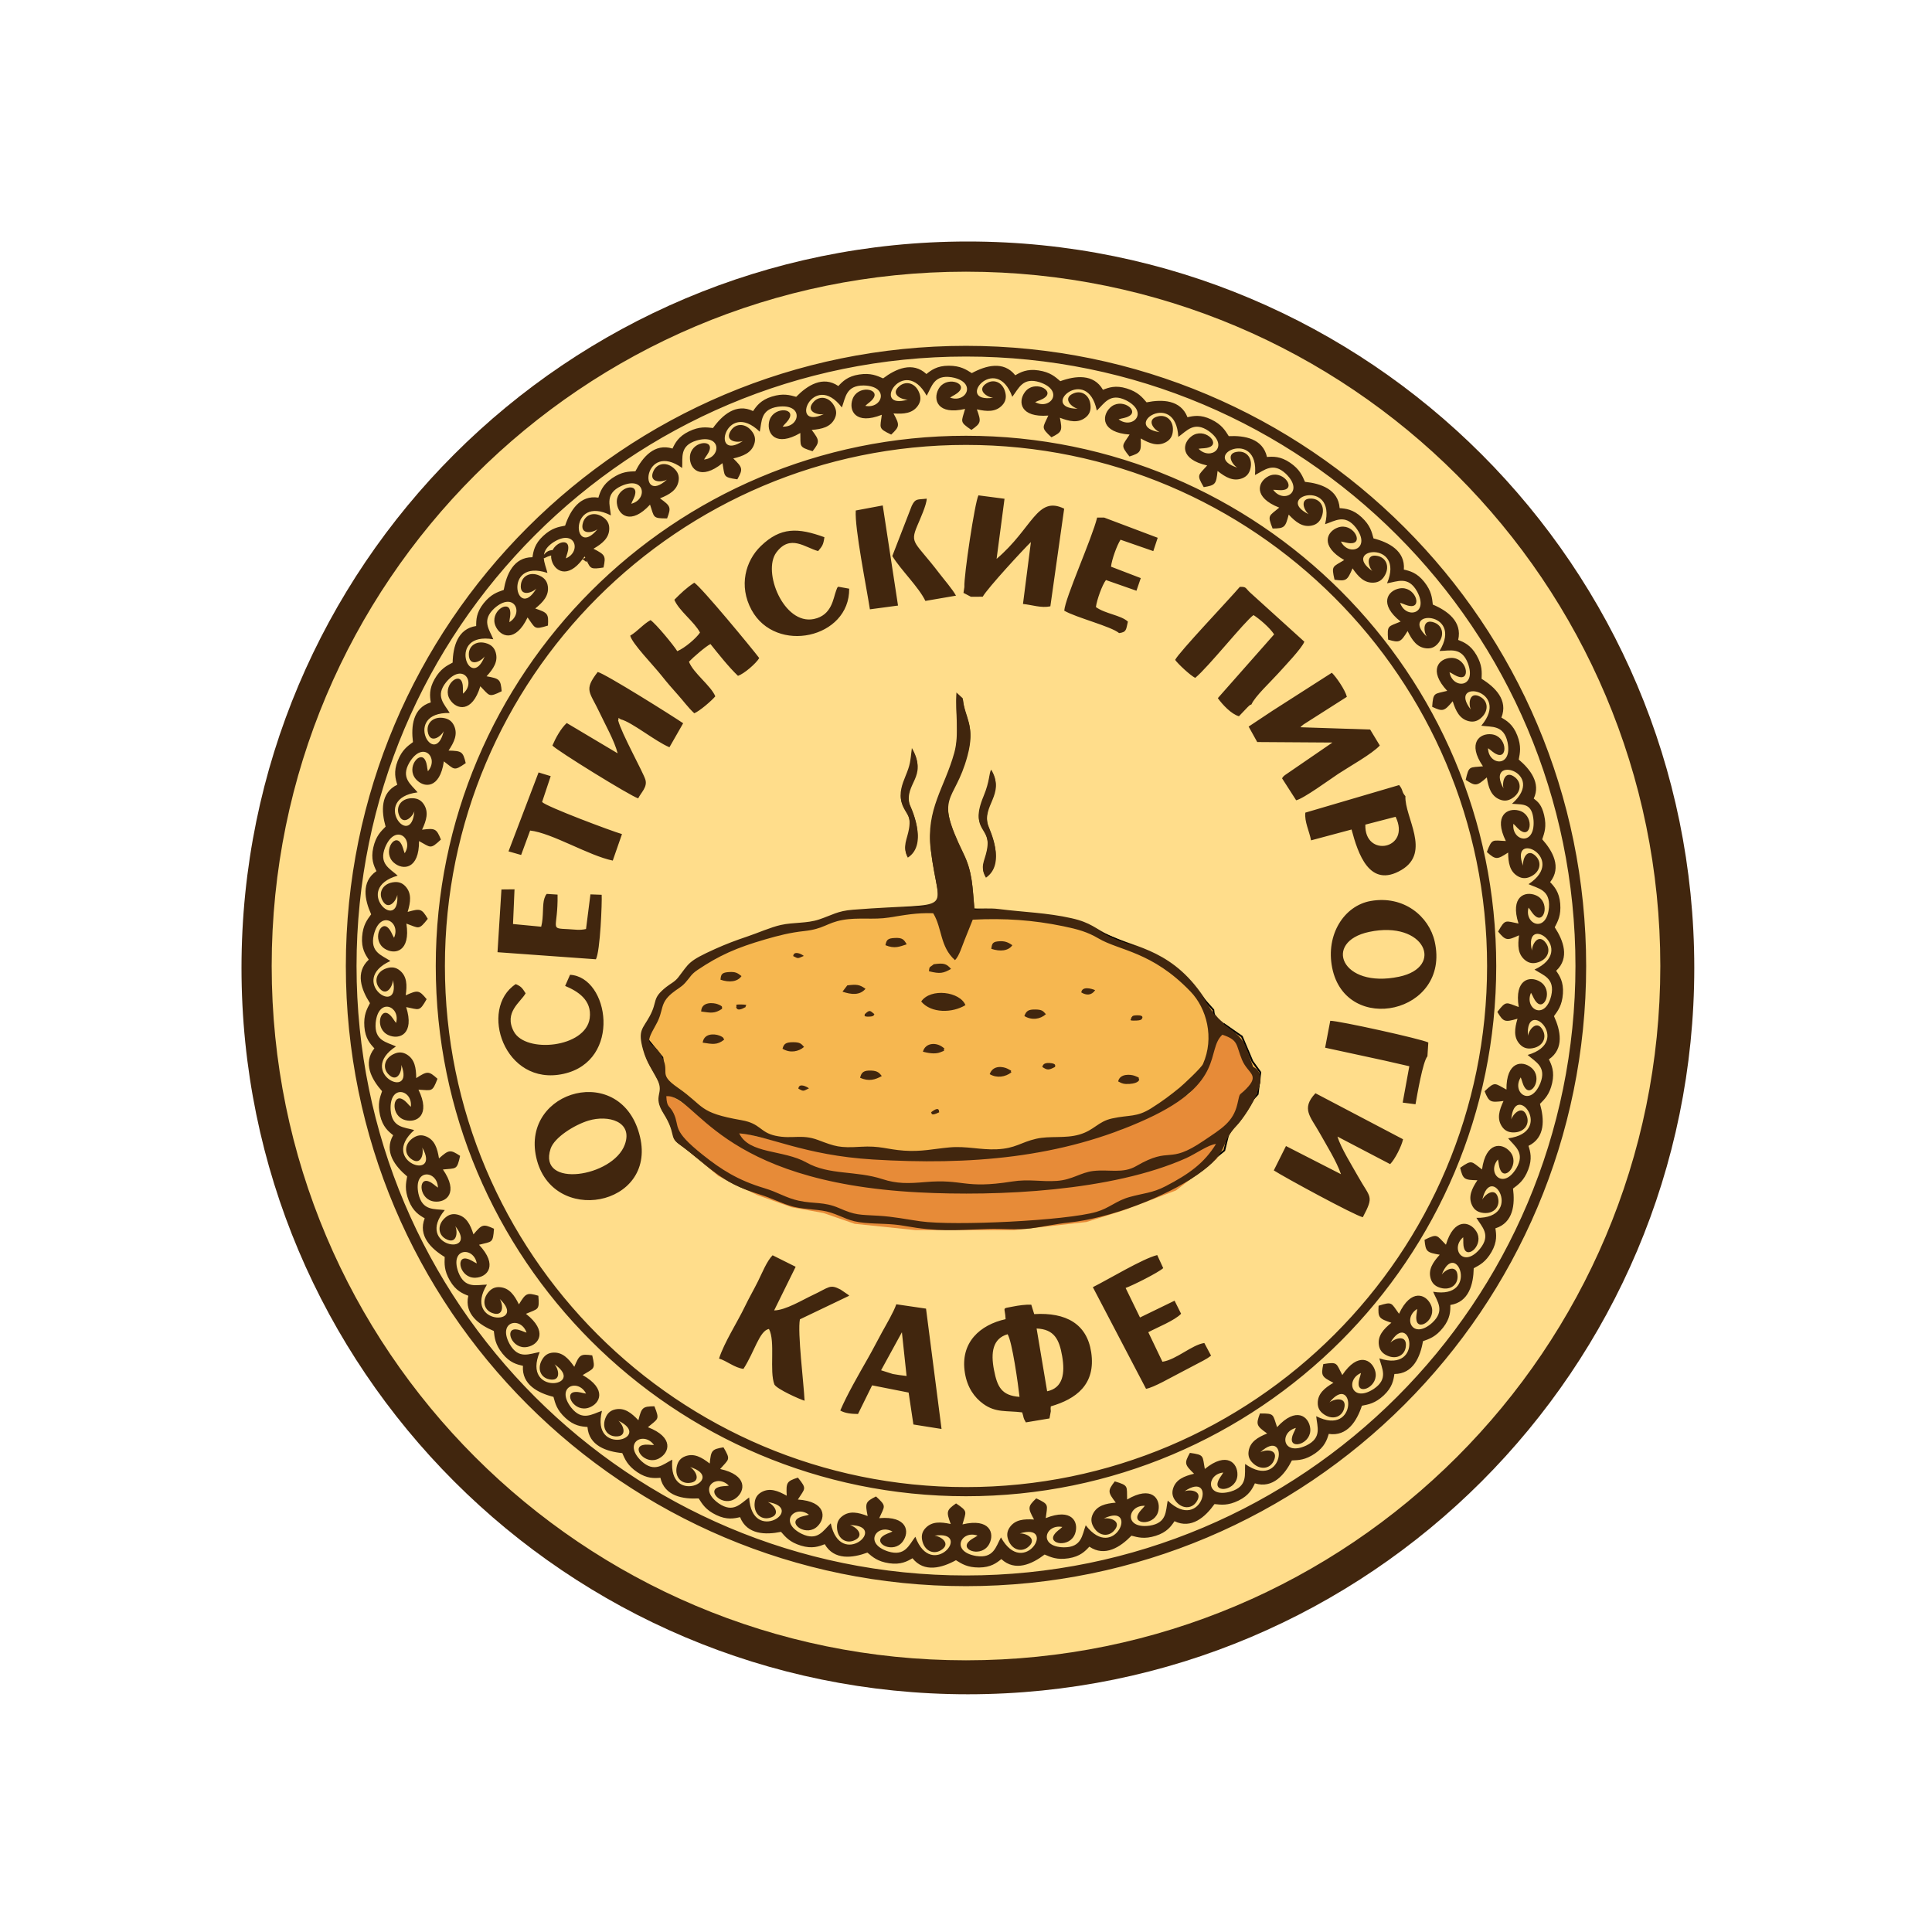 <svg width="512" height="512" viewBox="0 0 512 512" fill="none" xmlns="http://www.w3.org/2000/svg">
<path d="M256.5 449C362.815 449 449 362.815 449 256.5C449 150.185 362.815 64 256.5 64C150.185 64 64 150.185 64 256.5C64 362.815 150.185 449 256.5 449Z" fill="#41260E"/>
<path fill-rule="evenodd" clip-rule="evenodd" d="M256 72C357.62 72 440 154.38 440 256C440 357.62 357.62 440 256 440C154.38 440 72 357.62 72 256C72 154.38 154.38 72 256 72V72ZM406.457 211.624C408.381 207.553 405.533 203.859 402.484 201.288C402.812 199.531 403.225 197.804 402.085 194.872C400.958 191.973 399.266 190.964 397.878 190.163L397.887 190.159C399.732 185.527 396.203 182.084 392.639 179.895C392.702 178.108 392.851 176.339 391.287 173.61C389.74 170.913 387.917 170.167 386.427 169.583L386.433 169.579C387.566 164.723 383.562 161.845 379.711 160.214C379.506 158.438 379.39 156.666 377.436 154.201C375.504 151.766 373.59 151.3 372.03 150.944L372.036 150.938C372.432 145.968 368.043 143.72 363.992 142.681C363.524 140.956 363.145 139.222 360.845 137.077C358.571 134.957 356.61 134.781 355.012 134.662L355.018 134.656C354.667 129.682 349.992 128.115 345.831 127.693C345.111 126.056 344.477 124.398 341.882 122.62C339.317 120.863 337.352 120.983 335.755 121.103L335.76 121.097C334.67 116.231 329.814 115.379 325.636 115.583C324.68 114.072 323.806 112.527 320.975 111.156C318.177 109.802 316.25 110.214 314.689 110.571L314.693 110.564C312.89 105.915 307.96 105.797 303.86 106.623C302.689 105.272 301.593 103.874 298.59 102.942C295.621 102.02 293.778 102.714 292.288 103.301L292.291 103.294C289.813 98.966 284.922 99.586 280.99 101.014C279.631 99.853 278.339 98.634 275.23 98.161C272.157 97.693 270.438 98.654 269.053 99.457L269.054 99.449C265.958 95.54 261.214 96.882 257.54 98.881C256.022 97.936 254.563 96.924 251.418 96.92C248.309 96.916 246.753 98.123 245.504 99.124L245.503 99.116C241.859 95.712 237.368 97.748 234.033 100.273C232.392 99.565 230.798 98.782 227.687 99.247C224.613 99.707 223.254 101.134 222.168 102.309L222.167 102.302C218.055 99.48 213.919 102.164 210.998 105.158C209.269 104.703 207.576 104.167 204.571 105.091C201.599 106.005 200.469 107.618 199.57 108.943L199.567 108.935C195.081 106.759 191.391 110.03 188.95 113.427C187.173 113.236 185.419 112.958 182.584 114.32C179.783 115.668 178.905 117.431 178.215 118.874L178.211 118.868C173.451 117.386 170.29 121.171 168.384 124.894C166.598 124.97 164.822 124.957 162.222 126.727C159.654 128.478 159.049 130.352 158.581 131.883L158.577 131.877C153.648 131.123 151.089 135.337 149.759 139.303C148.005 139.644 146.247 139.896 143.94 142.035C141.661 144.149 141.344 146.093 141.11 147.677L141.105 147.671C136.118 147.661 134.217 152.21 133.494 156.33C131.81 156.929 130.11 157.441 128.149 159.9C126.211 162.331 126.187 164.3 126.191 165.901L126.186 165.897C121.254 166.63 120.052 171.413 119.953 175.594C118.377 176.438 116.772 177.198 115.2 179.923C113.647 182.615 113.917 184.566 114.161 186.148L114.155 186.145C109.387 187.606 108.913 192.515 109.439 196.664C108.006 197.734 106.533 198.725 105.385 201.654C104.251 204.548 104.81 206.437 105.288 207.965L105.28 207.962C100.784 210.119 101.048 215.042 102.187 219.067C100.931 220.339 99.622 221.539 98.924 224.606C98.235 227.637 99.07 229.421 99.77 230.861L99.763 230.86C95.639 233.664 96.634 238.493 98.361 242.302C97.309 243.747 96.194 245.129 95.961 248.265C95.733 251.365 96.825 253.005 97.731 254.324H97.724C94.065 257.712 95.77 262.338 98.047 265.847C97.222 267.433 96.325 268.966 96.564 272.102C96.8 275.202 98.124 276.661 99.218 277.829L99.211 277.83C96.099 281.726 98.476 286.046 101.25 289.176C100.671 290.867 100.014 292.517 100.718 295.582C101.413 298.612 102.94 299.855 104.197 300.848L104.19 300.85C101.694 305.167 104.689 309.084 107.9 311.765C107.58 313.524 107.175 315.253 108.329 318.178C109.47 321.071 111.165 322.073 112.556 322.867L112.548 322.87C110.726 327.511 114.272 330.938 117.847 333.108C117.793 334.895 117.652 336.665 119.229 339.386C120.789 342.077 122.616 342.813 124.11 343.391L124.102 343.396C122.992 348.258 127.01 351.116 130.869 352.73C131.082 354.504 131.207 356.276 133.173 358.731C135.116 361.157 137.033 361.614 138.595 361.962L138.589 361.967C138.217 366.939 142.617 369.166 146.673 370.185C147.149 371.908 147.537 373.641 149.847 375.775C152.131 377.885 154.093 378.05 155.69 378.161L155.686 378.167C156.06 383.139 160.743 384.685 164.906 385.087C165.634 386.719 166.276 388.375 168.878 390.14C171.451 391.885 173.417 391.756 175.013 391.628L175.009 391.634C176.121 396.495 180.982 397.323 185.159 397.1C186.122 398.605 187.004 400.146 189.841 401.504C192.646 402.845 194.569 402.424 196.128 402.058L196.126 402.065C197.952 406.705 202.882 406.799 206.978 405.955C208.155 407.3 209.257 408.692 212.265 409.61C215.238 410.517 217.079 409.814 218.565 409.22L218.563 409.228C221.061 413.543 225.95 412.9 229.874 411.454C231.239 412.608 232.536 413.82 235.648 414.279C238.724 414.732 240.438 413.762 241.819 412.952L241.819 412.96C244.933 416.855 249.67 415.489 253.335 413.473C254.857 414.41 256.321 415.416 259.466 415.405C262.574 415.394 264.125 414.179 265.37 413.173L265.37 413.181C269.03 416.567 273.512 414.509 276.834 411.968C278.479 412.668 280.076 413.444 283.184 412.963C286.258 412.489 287.609 411.056 288.69 409.875L288.691 409.882C292.816 412.684 296.939 409.981 299.846 406.973C301.577 407.419 303.272 407.947 306.273 407.008C309.241 406.081 310.363 404.462 311.256 403.133L311.258 403.14C315.755 405.295 319.429 402.006 321.853 398.598C323.632 398.781 325.387 399.05 328.215 397.674C331.01 396.314 331.878 394.546 332.562 393.098L332.566 393.105C337.335 394.564 340.476 390.764 342.365 387.032C344.15 386.948 345.926 386.952 348.517 385.169C351.078 383.406 351.672 381.529 352.133 379.995L352.138 380.001C357.07 380.732 359.609 376.506 360.92 372.534C362.673 372.184 364.429 371.923 366.725 369.774C368.993 367.649 369.301 365.704 369.528 364.119L369.533 364.124C374.519 364.11 376.4 359.553 377.103 355.43C378.784 354.822 380.482 354.301 382.431 351.833C384.358 349.393 384.371 347.424 384.359 345.823L384.364 345.827C389.293 345.069 390.472 340.282 390.551 336.1C392.123 335.248 393.724 334.48 395.283 331.749C396.824 329.049 396.543 327.099 396.292 325.518L396.298 325.521C401.059 324.037 401.509 319.127 400.964 314.98C402.391 313.902 403.859 312.905 404.993 309.971C406.114 307.071 405.545 305.185 405.06 303.659L405.068 303.662C409.553 301.483 409.266 296.561 408.107 292.542C409.358 291.264 410.661 290.057 411.344 286.987C412.018 283.953 411.175 282.172 410.469 280.736L410.476 280.737C414.585 277.915 413.567 273.09 411.821 269.289C412.867 267.839 413.975 266.451 414.193 263.313C414.407 260.212 413.307 258.577 412.393 257.263H412.401C416.043 253.858 414.316 249.24 412.023 245.742C412.84 244.152 413.729 242.615 413.476 239.48C413.224 236.381 411.893 234.93 410.794 233.766L410.801 233.765C413.895 229.854 411.497 225.545 408.707 222.429C409.278 220.735 409.927 219.082 409.209 216.02C408.562 213.267 407.565 212.467 406.457 211.624V211.624ZM405.076 234.31L405.067 234.312C407.623 235.479 410.838 235.768 410.493 240.487C409.86 247.455 403.859 244.966 405.081 240.533C405.757 241.331 406.051 242.128 406.956 242.831C409.385 244.718 410.802 238.893 407.048 237.274C404.126 236.011 400.134 237.623 402.422 244.746C398.907 244.083 398.941 243.443 397.013 246.874C399.032 249.322 399.396 249.301 402.564 247.862C402.193 250.556 402.222 252.88 404.168 254.449C405.228 255.305 406.28 255.36 407.247 255.122C410.083 254.43 411.102 251.933 409.735 249.979C407.83 247.253 406.052 250.007 405.968 251.904C403.68 241.684 418.121 251.65 406.659 256.949H406.65C409.003 258.484 412.139 259.25 411.093 263.864C409.427 270.659 403.865 267.303 405.735 263.102C406.284 263.992 406.456 264.824 407.246 265.654C409.366 267.882 411.637 262.334 408.166 260.173C405.465 258.488 401.277 259.486 402.477 266.871C399.1 265.69 399.23 265.063 396.811 268.168C398.442 270.889 398.805 270.923 402.152 269.973C401.383 272.582 401.065 274.883 402.754 276.725C403.676 277.73 404.708 277.941 405.699 277.851C408.607 277.589 409.987 275.273 408.927 273.137C407.45 270.157 405.281 272.615 404.915 274.478C404.177 264.031 416.97 276.041 404.844 279.57L404.836 279.568C406.934 281.438 409.919 282.663 408.198 287.068C405.535 293.54 400.537 289.39 403.013 285.515C403.423 286.477 403.468 287.326 404.126 288.264C405.889 290.784 408.963 285.637 405.855 282.983C403.435 280.913 399.144 281.275 399.228 288.756C396.066 287.084 396.288 286.483 393.432 289.193C394.639 292.127 394.993 292.215 398.445 291.775C397.295 294.24 396.637 296.468 398.032 298.542C398.793 299.672 399.782 300.035 400.775 300.094C403.69 300.269 405.399 298.185 404.671 295.914C403.655 292.748 401.143 294.854 400.504 296.641C401.334 286.201 412.19 299.987 399.675 301.666L399.665 301.663C401.461 303.825 404.23 305.482 401.869 309.581C398.271 315.583 393.948 310.733 396.975 307.271C397.236 308.284 397.155 309.13 397.665 310.156C399.033 312.911 402.84 308.28 400.162 305.192C398.079 302.784 393.783 302.502 392.749 309.911C389.872 307.786 390.181 307.225 386.953 309.478C387.708 312.559 388.045 312.699 391.523 312.779C390.019 315.045 389.035 317.149 390.105 319.408C390.689 320.64 391.612 321.146 392.586 321.353C395.442 321.961 397.444 320.156 397.063 317.802C396.531 314.518 393.733 316.227 392.833 317.898C395.212 307.7 403.889 322.95 391.264 322.743L391.256 322.738C392.708 325.144 395.198 327.196 392.252 330.897C387.799 336.294 384.248 330.855 387.758 327.883C387.865 328.923 387.658 329.748 388.009 330.838C388.95 333.766 393.407 329.755 391.22 326.302C389.519 323.611 385.313 322.69 383.185 329.862C380.657 327.332 381.046 326.823 377.518 328.568C377.805 331.728 378.117 331.916 381.545 332.515C379.719 334.531 378.433 336.465 379.154 338.858C379.546 340.163 380.384 340.802 381.316 341.152C384.049 342.179 386.299 340.693 386.272 338.309C386.236 334.982 383.215 336.254 382.076 337.773C385.951 328.044 392.254 344.418 379.8 342.328L379.793 342.323C380.871 344.918 383.027 347.319 379.561 350.539C374.352 355.211 371.653 349.302 375.567 346.887C375.518 347.932 375.191 348.716 375.375 349.847C375.868 352.883 380.873 349.582 379.226 345.84C377.946 342.926 373.925 341.388 370.75 348.162C368.628 345.282 369.089 344.838 365.34 346.037C365.152 349.203 365.432 349.437 368.732 350.54C366.626 352.261 365.065 353.982 365.42 356.456C365.615 357.804 366.348 358.561 367.217 359.045C369.766 360.47 372.212 359.336 372.542 356.974C373.003 353.68 369.826 354.486 368.473 355.818C373.756 346.777 377.545 363.906 365.545 359.984L365.537 359.975C366.214 362.703 367.988 365.399 364.081 368.065C358.233 371.907 356.446 365.662 360.676 363.858C360.472 364.884 360.031 365.611 360.044 366.756C360.08 369.832 365.521 367.315 364.451 363.37C363.62 360.296 359.873 358.175 355.723 364.399C354.055 361.236 354.578 360.864 350.691 361.491C350.033 364.594 350.275 364.866 353.373 366.45C351.034 367.836 349.233 369.306 349.216 371.805C349.206 373.168 349.818 374.025 350.605 374.634C352.912 376.423 355.5 375.666 356.18 373.381C357.127 370.192 353.865 370.515 352.329 371.63C358.903 363.478 360.092 380.983 348.81 375.312L348.805 375.303C349.067 378.101 350.419 381.032 346.158 383.085C339.801 386.011 338.967 379.569 343.419 378.417C343.064 379.401 342.52 380.053 342.361 381.188C341.937 384.234 347.693 382.558 347.224 378.498C346.862 375.334 343.474 372.677 338.44 378.213C337.263 374.836 337.835 374.547 333.899 374.585C332.785 377.556 332.983 377.861 335.81 379.89C333.29 380.912 331.291 382.096 330.9 384.564C330.688 385.91 331.165 386.849 331.852 387.569C333.867 389.682 336.539 389.321 337.552 387.162C338.964 384.15 335.69 383.983 334.005 384.856C341.722 377.777 340.284 395.263 329.976 387.97L329.972 387.962C329.814 390.768 330.713 393.867 326.193 395.262C319.471 397.206 319.607 390.711 324.182 390.237C323.684 391.157 323.049 391.72 322.722 392.819C321.848 395.768 327.79 394.97 327.933 390.885C328.046 387.703 325.093 384.57 319.29 389.292C318.629 385.776 319.238 385.576 315.34 385.027C313.795 387.798 313.946 388.13 316.439 390.557C313.795 391.192 311.641 392.064 310.886 394.447C310.475 395.745 310.806 396.746 311.379 397.56C313.055 399.95 315.751 399.991 317.075 398.008C318.922 395.241 315.709 394.587 313.912 395.199C322.599 389.35 318.568 406.427 309.463 397.677L309.46 397.668C308.886 400.419 309.312 403.617 304.634 404.321C297.698 405.241 298.802 398.839 303.396 399.053C302.767 399.888 302.053 400.351 301.568 401.388C300.263 404.173 306.257 404.271 307.008 400.253C307.595 397.124 305.142 393.585 298.7 397.389C298.572 393.814 299.203 393.707 295.432 392.581C293.489 395.09 293.59 395.441 295.692 398.214C292.982 398.447 290.722 398.987 289.62 401.23C289.02 402.454 289.198 403.492 289.643 404.383C290.944 406.996 293.604 407.439 295.208 405.676C297.447 403.216 294.369 402.089 292.5 402.426C301.963 397.94 295.428 414.224 287.732 404.213L287.73 404.203C286.751 406.837 286.695 410.063 281.965 410.061C274.969 409.935 277.017 403.77 281.527 404.667C280.78 405.399 280.006 405.75 279.37 406.704C277.664 409.263 283.577 410.254 284.919 406.393C285.967 403.387 284.07 399.522 277.132 402.32C277.539 398.766 278.179 398.755 274.618 397.08C272.323 399.271 272.37 399.633 274.034 402.688C271.32 402.513 269.006 402.71 267.581 404.764C266.804 405.884 266.826 406.937 267.133 407.884C268.029 410.662 270.593 411.498 272.443 409.994C275.023 407.896 272.148 406.322 270.25 406.376C280.277 403.353 271.385 418.479 265.269 407.431L265.268 407.421C263.907 409.88 263.37 413.062 258.693 412.354C251.794 411.184 254.739 405.394 259.065 406.955C258.217 407.567 257.399 407.798 256.629 408.646C254.56 410.922 260.258 412.785 262.161 409.168C263.647 406.351 262.348 402.246 255.069 403.978C256.002 400.524 256.637 400.608 253.366 398.421C250.769 400.245 250.762 400.609 251.951 403.879C249.294 403.301 246.975 403.151 245.261 404.968C244.326 405.961 244.19 407.004 244.351 407.987C244.823 410.868 247.233 412.077 249.287 410.865C252.153 409.176 249.543 407.191 247.659 406.961C258.025 405.468 246.974 419.096 242.575 407.26L242.577 407.251C240.864 409.479 239.859 412.545 235.339 411.146C228.693 408.96 232.469 403.675 236.513 405.863C235.583 406.342 234.74 406.449 233.852 407.172C231.466 409.114 236.822 411.807 239.244 408.514C241.134 405.95 240.461 401.698 233.006 402.323C234.444 399.048 235.06 399.226 232.151 396.574C229.312 397.99 229.25 398.35 229.939 401.76C227.397 400.792 225.127 400.298 223.16 401.839C222.087 402.68 221.797 403.693 221.81 404.687C221.847 407.607 224.05 409.162 226.261 408.271C229.347 407.028 227.063 404.676 225.234 404.167C235.706 404.238 222.746 416.064 220.163 403.705L220.166 403.695C218.14 405.642 216.687 408.524 212.427 406.467C206.182 403.313 210.704 398.65 214.377 401.418C213.386 401.752 212.536 401.732 211.55 402.315C208.901 403.879 213.796 407.341 216.682 404.446C218.932 402.193 218.903 397.888 211.438 397.394C213.348 394.37 213.931 394.639 211.45 391.581C208.432 392.558 208.316 392.904 208.488 396.379C206.119 395.043 203.949 394.214 201.774 395.446C200.588 396.117 200.15 397.074 200.014 398.061C199.614 400.953 201.561 402.819 203.88 402.268C207.117 401.5 205.21 398.833 203.478 398.057C213.822 399.691 199.241 409.449 198.532 396.844L198.536 396.834C196.242 398.457 194.376 401.089 190.471 398.42C184.765 394.368 189.934 390.433 193.152 393.718C192.122 393.901 191.285 393.754 190.223 394.183C187.371 395.334 191.693 399.488 194.98 397.057C197.54 395.165 198.155 390.903 190.846 389.301C193.188 386.597 193.723 386.948 191.727 383.556C188.596 384.07 188.431 384.395 188.082 387.857C185.939 386.182 183.916 385.04 181.582 385.932C180.308 386.418 179.733 387.3 179.451 388.255C178.625 391.055 180.27 393.19 182.646 392.992C185.961 392.715 184.474 389.794 182.876 388.768C192.86 391.928 176.988 399.4 178.168 386.829L178.173 386.821C175.663 388.083 173.424 390.408 169.962 387.185C164.925 382.327 170.623 379.208 173.314 382.936C172.269 382.964 171.463 382.693 170.349 382.959C167.357 383.671 171.011 388.424 174.623 386.511C177.437 385.022 178.681 380.9 171.695 378.224C174.412 375.899 174.89 376.327 173.422 372.675C170.25 372.716 170.037 373.013 169.176 376.384C167.307 374.408 165.477 372.976 163.036 373.51C161.704 373.801 161.003 374.587 160.583 375.489C159.347 378.134 160.655 380.492 163.034 380.651C166.354 380.871 165.319 377.761 163.893 376.508C173.293 381.123 156.482 386.142 159.526 373.887L159.533 373.88C156.862 374.754 154.302 376.718 151.359 373.015C147.104 367.46 153.203 365.225 155.309 369.314C154.271 369.185 153.514 368.798 152.372 368.894C149.307 369.151 152.212 374.396 156.069 373.043C159.074 371.992 160.919 368.102 154.41 364.413C157.444 362.52 157.852 363.015 156.946 359.184C153.803 358.752 153.549 359.013 152.194 362.218C150.641 359.985 149.046 358.296 146.552 358.459C145.192 358.549 144.382 359.221 143.831 360.05C142.215 362.481 143.156 365.008 145.485 365.52C148.734 366.234 148.175 363.003 146.952 361.551C155.559 367.517 138.187 369.971 143.026 358.309L143.033 358.303C140.262 358.767 137.437 360.328 135.08 356.226C131.701 350.099 138.066 348.8 139.537 353.157C138.531 352.874 137.841 352.378 136.697 352.303C133.628 352.1 135.717 357.72 139.733 356.958C142.861 356.367 145.266 352.796 139.38 348.177C142.664 346.758 142.994 347.307 142.669 343.385C139.626 342.488 139.336 342.709 137.517 345.675C136.315 343.235 134.99 341.328 132.5 341.117C131.141 341.002 130.24 341.546 129.572 342.283C127.61 344.446 128.165 347.085 130.391 347.938C133.497 349.13 133.426 345.851 132.434 344.234C140.053 351.418 122.507 351.252 129.036 340.44H129.033L129.042 340.435C126.233 340.481 123.207 341.602 121.489 337.195C119.062 330.632 125.55 330.297 126.354 334.825C125.401 334.395 124.792 333.802 123.674 333.557C120.669 332.898 121.896 338.766 125.98 338.613C129.162 338.495 132.072 335.322 126.942 329.878C130.401 328.964 130.645 329.557 130.91 325.629C128.035 324.289 127.715 324.464 125.473 327.125C124.649 324.534 123.624 322.449 121.193 321.869C119.867 321.553 118.894 321.956 118.124 322.586C115.861 324.431 116.015 327.123 118.088 328.3C120.982 329.941 121.402 326.69 120.662 324.942C127.124 333.182 109.8 330.398 117.868 320.684L117.877 320.68C115.092 320.307 111.932 320.963 110.891 316.349C109.472 309.497 115.936 310.135 116.056 314.732C115.177 314.165 114.664 313.487 113.594 313.078C110.721 311.978 111.059 317.964 115.12 318.421C118.284 318.781 121.636 316.078 117.376 309.928C120.932 309.541 121.084 310.164 121.933 306.32C119.29 304.564 118.948 304.69 116.335 306.987C115.906 304.302 115.203 302.088 112.886 301.151C111.622 300.64 110.6 300.893 109.744 301.402C107.231 302.889 106.982 305.573 108.857 307.046C111.473 309.101 112.373 305.949 111.902 304.11C117.062 313.223 100.348 307.885 109.775 299.483L109.784 299.481C107.086 298.695 103.864 298.873 103.523 294.156C103.143 287.169 109.44 288.764 108.872 293.327C108.088 292.635 107.682 291.888 106.684 291.324C104.009 289.808 103.448 295.777 107.396 296.836C110.471 297.663 114.188 295.491 110.894 288.774C114.468 288.923 114.526 289.56 115.939 285.886C113.587 283.756 113.231 283.83 110.303 285.711C110.28 282.991 109.916 280.697 107.764 279.425C106.592 278.731 105.543 278.83 104.621 279.204C101.914 280.299 101.267 282.916 102.901 284.653C105.181 287.075 106.542 284.093 106.35 282.204C110.092 291.985 94.362 284.212 104.938 277.312L104.947 277.311C102.396 276.131 99.184 275.826 99.551 271.11C100.218 264.145 106.206 266.662 104.964 271.09C104.292 270.289 104.001 269.49 103.1 268.783C100.68 266.884 99.235 272.703 102.981 274.339C105.897 275.615 109.897 274.023 107.643 266.889C111.154 267.57 111.117 268.209 113.062 264.787C111.055 262.331 110.691 262.349 107.516 263.772C107.9 261.08 107.881 258.757 105.944 257.178C104.887 256.317 103.835 256.258 102.868 256.49C100.029 257.169 98.998 259.661 100.354 261.621C102.247 264.357 104.038 261.61 104.13 259.715C106.37 269.945 91.978 259.912 103.463 254.667L103.474 254.667C101.128 253.12 97.997 252.339 99.064 247.73C100.762 240.943 106.308 244.325 104.419 248.518C103.874 247.626 103.705 246.793 102.92 245.959C100.811 243.72 98.513 249.258 101.972 251.435C104.666 253.133 108.859 252.155 107.695 244.764C111.065 245.961 110.933 246.588 113.367 243.495C111.749 240.766 111.386 240.73 108.034 241.664C108.815 239.059 109.144 236.759 107.464 234.909C106.548 233.9 105.517 233.684 104.526 233.77C101.617 234.017 100.225 236.326 101.274 238.468C102.738 241.455 104.918 239.007 105.292 237.146C105.98 247.596 93.246 235.526 105.387 232.055L105.396 232.057C103.307 230.177 100.328 228.938 102.071 224.54C104.764 218.082 109.743 222.255 107.248 226.118C106.843 225.154 106.801 224.306 106.149 223.364C104.397 220.835 101.299 225.968 104.395 228.637C106.805 230.718 111.097 230.377 111.048 222.895C114.202 224.582 113.977 225.183 116.846 222.487C115.654 219.547 115.3 219.457 111.847 219.88C113.008 217.421 113.677 215.196 112.292 213.116C111.536 211.981 110.549 211.614 109.556 211.55C106.642 211.361 104.922 213.437 105.639 215.711C106.64 218.883 109.162 216.788 109.811 215.004C108.93 225.439 98.14 211.604 110.664 209.984L110.673 209.987C108.888 207.817 106.127 206.146 108.507 202.058C112.133 196.074 116.434 200.944 113.391 204.391C113.134 203.378 113.219 202.532 112.714 201.504C111.36 198.742 107.53 203.355 110.193 206.456C112.265 208.873 116.56 209.176 117.628 201.772C120.495 203.91 120.184 204.47 123.423 202.233C122.682 199.148 122.347 199.007 118.869 198.91C120.384 196.652 121.377 194.551 120.318 192.288C119.74 191.053 118.819 190.542 117.847 190.331C114.994 189.709 112.983 191.505 113.353 193.861C113.869 197.147 116.675 195.452 117.583 193.784C115.154 203.971 106.551 188.681 119.176 188.947L119.184 188.952C117.743 186.539 115.263 184.476 118.226 180.789C122.706 175.413 126.23 180.87 122.707 183.825C122.604 182.784 122.815 181.961 122.469 180.869C121.542 177.936 117.067 181.925 119.237 185.389C120.925 188.089 125.126 189.03 127.288 181.867C129.804 184.41 129.413 184.917 132.949 183.189C132.677 180.028 132.366 179.838 128.942 179.222C130.777 177.216 132.073 175.287 131.363 172.891C130.976 171.584 130.142 170.941 129.212 170.587C126.484 169.547 124.227 171.022 124.242 173.406C124.262 176.733 127.29 175.476 128.435 173.962C124.513 183.673 118.29 167.269 130.732 169.418L130.74 169.424C129.676 166.823 127.531 164.411 131.012 161.208C136.243 156.561 138.914 162.484 134.988 164.88C135.042 163.835 135.373 163.052 135.195 161.921C134.716 158.882 129.696 162.159 131.324 165.908C132.59 168.829 136.604 170.387 139.811 163.628C141.92 166.517 141.456 166.96 145.211 165.779C145.414 162.613 145.135 162.379 141.841 161.259C143.956 159.549 145.524 157.835 145.181 155.36C144.993 154.01 144.264 153.25 143.397 152.761C140.855 151.324 138.403 152.447 138.061 154.807C137.585 158.099 140.766 157.307 142.125 155.982C136.798 164.999 133.091 147.848 145.076 151.833L145.082 151.838C144.755 150.499 144.166 149.167 144.112 147.843L144.215 147.935C144.875 147.59 145.5 147.342 146.057 147.202C146.031 147.596 146.068 148.014 146.184 148.45C146.966 151.402 150.437 153.49 154.408 148.178L155.413 148.948L155.462 148.555C156.507 150.712 156.547 150.924 159.934 150.395C160.608 147.295 160.367 147.021 157.277 145.422C159.623 144.047 161.43 142.587 161.459 140.088C161.476 138.725 160.868 137.865 160.084 137.252C157.785 135.452 155.193 136.196 154.503 138.478C153.54 141.663 156.804 141.355 158.345 140.247C151.733 148.367 150.627 130.857 161.882 136.583L161.887 136.591C161.638 133.792 160.301 130.855 164.572 128.822C170.942 125.927 171.746 132.373 167.288 133.503C167.647 132.522 168.195 131.872 168.359 130.737C168.798 127.693 163.034 129.342 163.483 133.405C163.831 136.57 167.206 139.243 172.265 133.732C173.427 137.115 172.853 137.401 176.789 137.381C177.918 134.416 177.721 134.11 174.903 132.067C177.428 131.057 179.433 129.884 179.836 127.417C180.055 126.072 179.583 125.131 178.899 124.408C176.894 122.285 174.22 122.633 173.197 124.787C171.77 127.792 175.043 127.975 176.733 127.11C168.982 134.152 170.504 116.674 180.776 124.014L180.781 124.023C180.952 121.218 180.068 118.115 184.595 116.742C191.326 114.831 191.158 121.324 186.582 121.776C187.084 120.859 187.722 120.298 188.053 119.201C188.942 116.257 182.996 117.027 182.834 121.111C182.705 124.292 185.644 127.439 191.469 122.745C192.112 126.264 191.503 126.461 195.398 127.029C196.957 124.265 196.807 123.933 194.326 121.493C196.973 120.872 199.131 120.01 199.897 117.631C200.315 116.334 199.989 115.333 199.42 114.515C197.755 112.117 195.059 112.063 193.726 114.04C191.866 116.798 195.075 117.467 196.875 116.864C188.16 122.671 192.273 105.614 201.336 114.407L201.339 114.417C201.926 111.669 201.516 108.468 206.197 107.786C213.137 106.9 212.002 113.297 207.41 113.061C208.043 112.229 208.759 111.77 209.249 110.734C210.568 107.955 204.574 107.829 203.804 111.843C203.202 114.97 205.637 118.519 212.098 114.748C212.209 118.323 211.576 118.427 215.343 119.57C217.297 117.071 217.199 116.72 215.11 113.936C217.82 113.717 220.082 113.187 221.195 110.949C221.802 109.728 221.628 108.69 221.188 107.797C219.9 105.178 217.242 104.722 215.629 106.477C213.378 108.926 216.451 110.068 218.321 109.74C208.837 114.18 215.451 97.929 223.098 107.977L223.1 107.986C224.092 105.357 224.163 102.131 228.893 102.155C235.889 102.315 233.811 108.47 229.305 107.552C230.056 106.823 230.832 106.476 231.472 105.526C233.19 102.975 227.282 101.954 225.921 105.809C224.859 108.811 226.738 112.684 233.689 109.919C233.265 113.471 232.624 113.48 236.178 115.172C238.484 112.992 238.438 112.63 236.788 109.567C239.502 109.754 241.818 109.568 243.252 107.521C244.034 106.405 244.017 105.352 243.716 104.403C242.832 101.621 240.273 100.773 238.415 102.269C235.824 104.354 238.692 105.942 240.591 105.896C230.55 108.871 239.515 93.789 245.578 104.865V104.875C246.95 102.424 247.503 99.244 252.176 99.975C259.069 101.178 256.097 106.954 251.778 105.372C252.629 104.764 253.449 104.537 254.223 103.693C256.302 101.426 250.613 99.536 248.692 103.144C247.194 105.954 248.473 110.065 255.76 108.368C254.81 111.817 254.175 111.729 257.437 113.933C260.041 112.122 260.051 111.758 258.877 108.482C261.531 109.072 263.849 109.234 265.573 107.424C266.513 106.437 266.653 105.394 266.497 104.411C266.038 101.527 263.634 100.307 261.574 101.509C258.701 103.184 261.3 105.182 263.184 105.421C252.811 106.864 263.927 93.288 268.269 105.145L268.268 105.155C269.991 102.936 271.012 99.875 275.524 101.295C282.16 103.512 278.359 108.78 274.325 106.572C275.257 106.098 276.1 105.995 276.992 105.276C279.387 103.346 274.044 100.628 271.606 103.909C269.705 106.462 270.356 110.719 277.814 110.129C276.36 113.397 275.746 113.216 278.641 115.882C281.487 114.48 281.551 114.121 280.879 110.707C283.416 111.687 285.684 112.192 287.658 110.66C288.735 109.825 289.03 108.813 289.021 107.819C288.999 104.898 286.804 103.333 284.588 104.213C281.497 105.442 283.769 107.805 285.595 108.322C275.124 108.201 288.141 96.437 290.664 108.809L290.661 108.819C292.697 106.881 294.163 104.007 298.412 106.084C304.643 109.268 300.099 113.91 296.439 111.124C297.432 110.794 298.281 110.818 299.271 110.24C301.926 108.689 297.049 105.204 294.148 108.084C291.888 110.326 291.896 114.632 299.359 115.161C297.434 118.176 296.853 117.906 299.318 120.973C302.342 120.012 302.458 119.667 302.303 116.19C304.665 117.538 306.832 118.377 309.013 117.157C310.203 116.491 310.645 115.535 310.785 114.55C311.199 111.66 309.262 109.784 306.94 110.324C303.7 111.076 305.594 113.752 307.322 114.537C296.986 112.853 311.614 103.165 312.261 115.775L312.257 115.784C314.559 114.172 316.439 111.548 320.33 114.237C326.016 118.315 320.829 122.226 317.626 118.926C318.658 118.748 319.494 118.898 320.558 118.475C323.416 117.338 319.113 113.163 315.815 115.578C313.245 117.458 312.611 121.716 319.911 123.354C317.557 126.047 317.023 125.693 319.003 129.095C322.137 128.595 322.303 128.271 322.669 124.811C324.803 126.496 326.82 127.649 329.159 126.768C330.435 126.287 331.015 125.408 331.3 124.454C332.141 121.659 330.506 119.515 328.129 119.702C324.813 119.963 326.286 122.891 327.878 123.925C317.91 120.717 333.819 113.321 332.578 125.886L332.572 125.895C335.089 124.645 337.338 122.331 340.785 125.57C345.799 130.452 340.086 133.544 337.412 129.803C338.458 129.781 339.263 130.054 340.378 129.795C343.374 129.097 339.742 124.327 336.121 126.222C333.299 127.697 332.036 131.813 339.01 134.522C336.28 136.834 335.805 136.404 337.256 140.064C340.428 140.037 340.641 139.741 341.519 136.374C343.378 138.36 345.201 139.8 347.645 139.278C348.978 138.993 349.683 138.211 350.107 137.311C351.356 134.671 350.059 132.308 347.681 132.138C344.363 131.901 345.382 135.017 346.803 136.276C337.424 131.616 354.26 126.677 351.156 138.917L351.15 138.924C353.825 138.064 356.395 136.112 359.32 139.83C363.548 145.405 357.438 147.61 355.352 143.511C356.39 143.645 357.145 144.037 358.287 143.945C361.353 143.703 358.474 138.444 354.61 139.778C351.599 140.815 349.737 144.696 356.228 148.416C353.184 150.295 352.778 149.799 353.666 153.634C356.807 154.081 357.062 153.82 358.433 150.623C359.974 152.863 361.562 154.559 364.056 154.408C365.417 154.325 366.23 153.657 366.785 152.83C368.414 150.408 367.484 147.876 365.158 147.353C361.912 146.623 362.455 149.857 363.672 151.314C355.094 145.307 372.477 142.937 367.582 154.576L367.574 154.582C370.347 154.13 373.18 152.584 375.517 156.697C378.866 162.84 372.495 164.109 371.045 159.745C372.05 160.032 372.738 160.531 373.881 160.612C376.949 160.83 374.887 155.2 370.868 155.942C367.736 156.518 365.315 160.078 371.178 164.725C367.888 166.128 367.56 165.577 367.866 169.502C370.904 170.413 371.196 170.193 373.029 167.236C374.219 169.681 375.536 171.596 378.024 171.818C379.382 171.94 380.286 171.4 380.958 170.666C382.93 168.512 382.388 165.872 380.166 165.007C377.067 163.801 377.121 167.079 378.106 168.701C370.52 161.481 388.065 161.732 381.485 172.511L381.478 172.515C384.288 172.482 387.319 171.376 389.016 175.791C391.411 182.366 384.922 182.669 384.139 178.138C385.09 178.572 385.697 179.168 386.814 179.419C389.815 180.092 388.617 174.218 384.532 174.352C381.35 174.454 378.424 177.613 383.528 183.083C380.065 183.979 379.824 183.385 379.54 187.311C382.408 188.666 382.73 188.493 384.983 185.841C385.795 188.437 386.81 190.527 389.238 191.119C390.563 191.441 391.538 191.042 392.312 190.417C394.583 188.582 394.441 185.889 392.373 184.703C389.488 183.047 389.052 186.297 389.784 188.049C383.362 179.776 400.674 182.644 392.557 192.321H392.559L392.55 192.325C395.333 192.712 398.496 192.071 399.515 196.69C400.901 203.548 394.439 202.879 394.342 198.282C395.218 198.853 395.728 199.534 396.796 199.948C399.663 201.061 399.355 195.074 395.295 194.597C392.133 194.223 388.769 196.91 392.999 203.08C389.441 203.45 389.291 202.826 388.425 206.666C391.059 208.433 391.402 208.31 394.026 206.025C394.442 208.713 395.134 210.931 397.447 211.878C398.708 212.395 399.731 212.146 400.589 211.643C403.108 210.168 403.372 207.484 401.504 206.003C398.897 203.935 397.983 207.083 398.445 208.924C393.328 199.786 410.16 204.649 400.692 213.006H400.691H400.691C400.699 213.009 400.736 213.012 400.796 213.015C403.749 213.264 406.051 212.8 406.41 217.46C406.824 224.446 400.519 222.88 401.065 218.314C401.852 219.003 402.263 219.747 403.262 220.307C405.946 221.81 406.478 215.839 402.524 214.799C399.446 213.986 395.738 216.176 399.065 222.878C395.491 222.746 395.429 222.108 394.034 225.789C396.396 227.907 396.753 227.833 399.671 225.937C399.706 228.656 400.082 230.949 402.24 232.211C403.416 232.899 404.464 232.796 405.385 232.417C408.085 231.309 408.72 228.688 407.078 226.96C404.787 224.549 403.44 227.538 403.64 229.426C399.851 219.662 415.619 227.36 405.076 234.31V234.31ZM176.388 290.338C184.356 289.716 189.622 313.089 243.348 315.9C264.374 317 294.708 315.624 314.405 306.787C316.853 305.689 320.333 303.183 322.292 303.039C319.152 308.149 315.116 311.03 308.897 314.272C305.405 316.092 302.992 316.11 299.281 317.153C295.805 318.129 293.982 320.079 290.578 321.075C282.592 323.412 252.896 324.857 243.868 323.594C240.072 323.063 236.777 322.35 232.728 322.113C227.499 321.81 226.687 322.014 222.257 320.082C218.183 318.305 215.641 319.015 211.54 318.116C208.115 317.365 206.04 315.862 202.463 314.797C195.395 312.691 190.941 309.809 186.141 305.983C177.636 299.201 180.066 298.595 178.368 294.958C177.252 292.571 176.557 293.639 176.388 290.338ZM195.74 300.212C203.425 300.82 212.878 306.052 231.297 307.165C256.684 308.701 281.169 306.875 303.976 296.365C325.025 286.666 319.544 278.102 323.986 273.995C328.37 275.467 327.518 276.617 329.201 280.669C330.762 284.43 334.066 284.538 330.309 288.381C328.25 290.486 328.754 288.996 327.978 292.376C326.858 297.265 323.71 298.978 318.996 302.183C309.365 308.734 310.528 303.425 301.13 308.906C297.573 310.98 293.991 309.735 289.78 310.207C286.369 310.59 284.176 312.564 280.054 312.848C275.8 313.141 272.717 312.293 268.135 313.019C255.206 315.067 255.407 312.262 245.075 313.165C240.663 313.551 237.595 313.635 233.778 312.385C226.696 310.065 219.665 311.379 213.601 307.966C207.44 304.5 198.393 305.782 195.74 300.212V300.212ZM247.228 241.703C249.664 245.707 248.976 250.575 253.021 254.176C254.12 253.075 254.898 250.445 255.539 248.87C256.348 246.878 257.043 245.157 257.725 243.413C266.278 242.988 273.745 243.503 281.743 245.156C285.65 245.963 288.203 246.686 291.056 248.373C296.738 251.731 305.272 251.815 315.531 262.522C319.849 267.028 321.89 274.802 318.847 281.762C318.385 282.816 313.548 287.318 312.622 288.076C310.27 289.997 308.037 291.703 305.062 293.566C301.172 296.003 299.37 295.234 294.713 296.251C290.971 297.066 289.989 299.387 286.014 300.536C282.199 301.639 278.204 300.81 274.548 301.655C270.387 302.615 269.133 304.212 264.139 304.446C259.752 304.65 256.082 303.537 251.553 303.946C247.344 304.326 244.101 305.137 239.484 304.806C234.904 304.479 233.158 303.453 227.918 303.781C222.361 304.127 221.267 303.72 216.681 301.987C212.262 300.318 209.796 301.831 205.343 300.844C201.182 299.923 201.454 297.603 196.371 296.716C184.748 294.685 186.679 293.094 179.437 288.064C173.847 284.181 177.739 284.174 175.022 279.442C172.523 275.09 170.066 277.645 173.677 271.266C175.824 267.475 174.511 265.752 177.908 262.95C179.379 261.736 180.228 261.493 181.422 260.177C182.883 258.565 182.885 257.988 184.738 256.743C190.461 252.898 195.042 250.862 202.68 248.647C206.229 247.619 209.243 246.847 212.976 246.443C218.265 245.872 218.926 244.27 223.156 243.5C227.315 242.743 231.356 243.497 235.476 242.849C239.792 242.169 242.646 241.566 247.228 241.703V241.703ZM332.151 282.543C330.46 278.103 330.387 275.747 326.771 273.002C322.784 269.974 322.668 270.109 319.803 265.485C311.271 251.712 300.967 251.202 293.972 247.867C290.263 246.097 289.156 244.508 284.003 243.345C277.45 241.867 271.231 241.738 264.732 240.906C262.253 240.588 259.713 240.879 258.199 240.716C257.66 234.792 257.715 231.037 255.337 226.16C247.319 209.694 252.84 212.854 256.329 199.886C258.492 191.839 255.676 190.366 255.133 185.051L253.461 183.512C253.135 188.783 254.256 194.559 252.902 199.468C250.326 208.802 245.352 214.365 246.647 225.104C248.798 242.964 254.095 238.887 226.026 241.087C221.913 241.41 220.529 242.51 217.043 243.674C213.821 244.75 210.288 244.378 206.924 245.127C204.252 245.722 200.818 247.257 197.955 248.214C194.997 249.202 192.345 250.21 189.572 251.456C182.161 254.787 182.686 255.24 179.752 259.005C178.799 260.228 177.68 260.671 176.542 261.58C172.642 264.695 174.375 265.22 172.191 269.272C170.335 272.715 168.936 272.953 170.435 278.247C171.396 281.644 172.751 283.286 174.184 286.081C176.155 289.925 172.797 290.227 175.827 295.061C179.217 300.466 177.303 301.272 179.838 303.113C187.966 309.017 190.33 313.146 201.246 316.475C204.382 317.431 207.098 318.928 210.103 319.705C213.398 320.555 217.164 320.313 220.079 321.282C223.654 322.471 224.773 323.6 228.967 323.992C232.854 324.357 235.771 324.113 239.763 324.834C248.432 326.401 252.888 325.934 261.706 325.625C265.615 325.487 269.35 325.961 273.262 325.451C276.66 325.009 279.639 324.298 283.338 323.911C294.113 322.781 308.928 317.134 317.378 311.193C326.458 304.808 322.883 303.217 327.883 298.036C329.438 296.424 337.736 285.097 332.151 282.543V282.543ZM270.183 370.18C265.382 369.846 264.276 367.475 263.414 363.031C262.519 358.402 263.086 354.724 267.021 353.585C268.238 355.455 269.837 367.008 270.183 370.18ZM274.71 352.067C279.353 352.259 280.717 354.921 281.484 359.396C282.255 363.892 281.752 367.819 277.503 368.702L274.71 352.067V352.067ZM266.496 349.594C259.778 351.069 254.382 355.734 255.709 363.839C256.331 367.644 258.155 370.286 260.581 372.043C263.899 374.449 266.739 373.778 270.883 374.293C271.408 375.804 271.019 375.528 271.866 376.946L278.124 375.9L278.471 374.012C278.495 373.666 278.36 373.536 278.473 372.7C285.106 370.775 290.467 366.939 289.178 358.355C288.054 350.869 282.536 347.743 274.078 348.253L273.298 345.757C271.756 345.686 269.934 345.956 268.444 346.25C265.254 346.885 266.362 346.237 266.496 349.594V349.594ZM210.86 335.71L204.746 332.661C203.218 334.197 201.977 337.333 200.892 339.52C199.709 341.903 198.516 343.923 197.423 346.201C195.345 350.525 191.93 355.743 190.554 360.032C192.619 360.646 194.655 362.478 197.022 362.766C199.949 358.262 201.261 352.628 203.781 352.188C205.535 355.463 203.834 363.328 205.228 366.914C205.917 368.141 211.897 370.817 213.221 371.206C213.007 366.581 211.308 353.096 211.983 349.637L225.051 343.383C224.974 343.294 224.856 343.184 224.802 343.137L222.764 341.75C219.85 340.221 219.8 341.157 215.264 343.271C212.751 344.442 208.167 347.244 205.153 347.277L210.86 335.71V335.71ZM337.203 188.368L330.901 192.553L333.179 196.649L353.11 196.78L340.503 205.43C339.859 206.028 340.257 205.551 339.757 206.261L343.497 212.083C345.491 211.636 352.407 206.564 354.663 205.073C357.59 203.14 363.566 199.826 365.664 197.569L363.103 193.335L344.617 192.729C345.023 192.341 344.77 192.512 345.449 191.984L356.935 184.666C356.462 182.794 354.097 179.388 352.952 178.286L337.203 188.368V188.368ZM337.568 310.166C340.197 311.887 358.907 322.058 361.158 322.581C364.23 316.775 363.146 317.575 359.919 311.8C358.243 308.799 355.414 304.321 354.432 301.202L368.4 308.506C369.668 307.237 371.449 303.726 371.821 301.915L348.607 289.721C344.746 293.838 347.284 295.885 349.72 300.248C351.581 303.585 354.174 307.682 355.373 311.172L340.796 303.712L337.568 310.166ZM255.57 155.57L255.33 157.121L257.298 158.146L260.43 158.137C261.708 155.854 271.472 145.297 273.2 143.656L271.1 160.058C273.485 160.288 275.948 161.199 278.355 160.682L282.016 134.803C274.802 131.28 273.712 139.923 264.109 148.106L266.208 132.177L259.298 131.273C258.353 133.052 255.398 152.683 255.57 155.57V155.57ZM189.562 184.533C188.396 181.696 183.699 178.345 182.582 175.36C183.68 174.192 187.091 171.25 188.279 170.68C190.159 173.03 193.201 176.876 195.573 179.105C197.215 178.553 200.367 175.816 201.208 174.394C199.387 171.967 185.887 155.598 183.987 154.422C181.813 155.867 180.511 157.142 178.711 158.944C179.922 161.869 184.008 164.765 185.508 167.635C184.515 169.142 181.475 171.731 179.487 172.57C178.494 170.972 173.902 165.382 172.401 164.335C170.39 165.455 169.072 167.221 167.016 168.461C167.558 170.607 173.115 176.251 175.389 179.131C176.73 180.827 178.245 182.579 179.6 184.081C181.081 185.724 182.348 187.506 183.987 189.023C185.36 188.483 188.601 185.695 189.562 184.533V184.533ZM331.646 186.688C332.517 184.603 336.909 180.51 338.705 178.493C340.186 176.831 345.11 171.712 345.659 170.049L331.24 156.984C329.969 155.781 330.326 155.47 328.566 155.528C325.917 158.665 312.338 172.935 311.429 174.877C312.149 175.929 315.529 179.072 316.745 179.644C320.175 176.856 329.891 164.615 332.194 163.005C333.662 163.931 336.469 166.29 337.658 168.117L322.736 185.017C323.96 186.711 326.26 189.222 328.331 189.817L330.666 187.367C331.485 186.618 331.05 186.941 331.646 186.688V186.688ZM165.589 303.308C162.464 311.969 142.426 315.029 145.908 304.442C146.919 301.37 152.325 298.075 155.938 296.978C161.182 295.384 167.796 297.192 165.589 303.308ZM142.098 306.688C146.16 324.957 173.988 319.789 169.61 301.267C164.908 281.372 138.113 288.758 142.098 306.688ZM362.838 246.963C377.595 243.832 382.942 256.292 370.753 258.844C355.438 262.048 350.506 249.578 362.838 246.963ZM353.042 256.475C356.656 274.546 384.493 268.598 380.215 249.537C378.706 242.81 371.976 237.205 363.213 238.778C356.236 240.031 351.278 247.641 353.042 256.475ZM239.014 353.059L240.251 364.648C238.955 364.504 237.869 364.341 236.618 364.127L233.494 363.136L239.014 353.059ZM231.119 367.132L240.794 369.042L242.06 377.504L249.519 378.691L245.406 346.801L237.531 345.647C236.803 347.751 234.884 350.977 233.736 353.068C232.408 355.488 231.383 357.541 230.002 359.964C227.584 364.207 224.492 369.559 222.681 373.8C223.936 374.554 225.73 374.705 227.379 374.721L231.119 367.132V367.132ZM298.3 341.324C300.173 340.654 306.863 337.312 308.269 336.065L306.677 332.608C302.891 333.515 293.696 339.085 289.616 341.114L303.711 368.049C305.716 367.733 310.434 364.969 312.609 363.872L318.922 360.551C319.988 359.957 320.048 359.937 320.947 359.262L319.159 355.91C315.846 356.389 311.783 360.31 308.057 360.879L304.308 353.048C306.571 351.83 311.377 349.916 313.002 348.155L311.273 344.697L302.111 349.148L298.3 341.324V341.324ZM369.849 216.458C374.041 225.101 361.54 227.449 361.83 218.534L369.849 216.458ZM345.928 215.358C345.66 217.74 346.977 220.246 347.446 222.704L358.177 219.83C359.872 226.154 362.896 235.589 371.416 230.538C379.352 225.834 372.177 216.503 372.451 211.001C371.341 209.721 371.934 209.466 370.785 208.049L345.928 215.358V215.358ZM296.573 167.779C298.585 167.514 298.393 166.872 298.905 164.738C297.085 163.021 292.861 162.667 290.425 160.875C290.691 158.903 292.093 155.004 293.09 153.72L301.173 156.55L302.321 153.204L294.43 150.175C294.618 148.33 295.985 144.528 296.952 143.03L305.637 146.049L306.803 142.519L292.605 137.16L290.755 137.157C289.391 142.71 282.246 158.48 282.04 161.84C285.159 163.671 294.506 166.006 296.573 167.779V167.779ZM136.678 260.797C126.797 267.264 133.628 288.046 149.335 284.583C164.904 281.152 161.432 258.898 151.068 258.329L149.766 261.283C153.066 262.664 156.926 264.99 156.28 269.835C155.236 277.666 139.295 279.231 136.166 273.363C133.452 268.271 138.006 265.578 139.295 263.234C138.391 261.83 138.143 261.435 136.678 260.797V260.797ZM225.041 156.008L222.131 155.481C221.651 156.127 222.089 155.248 221.573 156.56C220.807 158.509 220.504 163.073 215.646 164.053C207.715 165.652 201.965 151.485 205.74 146.408C209.42 141.461 213.387 145.141 216.815 146.038C217.921 144.719 218.199 144.38 218.476 142.364C211.47 139.822 206.872 139.639 201.622 144.717C197.581 148.625 195.701 155.248 199.159 161.624C205.589 173.478 225.201 169.154 225.041 156.008V156.008ZM155.303 246.197C153.594 246.586 152.416 246.333 150.638 246.239C145.425 245.967 147.909 246.434 147.761 237.078L144.883 236.892C144.562 237.343 144.587 237.203 144.288 238.034C143.676 239.731 144.126 242.925 143.422 245.588L135.955 244.876L136.352 235.675L132.887 235.71L131.843 252.344L157.918 254.22C159.08 252.113 159.573 238.917 159.449 237.126L156.47 237.018L155.303 246.197V246.197ZM145.943 205.686L142.729 204.703L134.759 225.621L138.106 226.577L140.489 220.102C146.258 220.737 156.052 226.776 162.388 228.064L164.834 221.041C162.233 220.315 144.797 213.773 143.659 212.539L145.943 205.686V205.686ZM366.95 281.07L373.484 282.564L371.725 292.202L375.124 292.64C375.54 290.302 377.076 281.242 378.283 279.932L378.517 276.27C376.804 275.357 354.647 270.467 352.531 270.518L351.172 277.653L366.95 281.07V281.07ZM226.786 135.286C226.467 139.978 229.614 155.517 230.532 161.479L237.984 160.481L233.935 133.948L226.786 135.286ZM253.347 157.856C252.404 156.127 250.183 153.588 248.925 151.937C242.482 143.482 241.058 144.153 243.078 139.35C243.811 137.608 245.563 133.784 245.593 132.146C243.089 132.464 242.636 132.006 241.636 134.028L236.469 147.356C238.817 151.154 243.417 155.504 245.238 159.248L253.347 157.856V157.856ZM261.233 232.256C266.594 228.545 262.273 219.958 261.845 218.641C260.036 213.068 266.411 210.119 262.677 203.962C262.061 204.913 262.358 206.889 260.654 210.996C256.774 220.345 262.949 218.472 261.51 225.398C260.892 228.369 259.655 229.598 261.233 232.256V232.256ZM240.492 226.925C246.162 223.245 241.068 213.295 240.971 212.914C239.513 207.151 245.87 205.513 241.657 198.239C241.209 201.956 241.269 202.509 239.942 205.736C239.126 207.722 238.188 210.22 238.943 212.588C239.819 215.332 241.571 215.651 240.892 219.651C240.423 222.416 239.086 224.318 240.492 226.925V226.925ZM244.046 265.165C246.694 268.343 252.31 268.261 255.789 266.128C254.351 262.535 246.544 261.5 244.046 265.165ZM185.642 267.828C188.209 268.176 189.199 268.445 191.214 267.097C190.993 266.681 191.744 266.555 190.04 265.887C189.007 265.483 185.708 265.086 185.642 267.828ZM146.453 145.777C145.493 145.835 144.819 146.157 144.156 147.012C144.328 145.919 144.982 144.833 146.576 143.756C152.443 139.942 154.2 146.197 149.961 147.979C150.17 146.955 150.614 146.23 150.607 145.084C150.592 142.795 147.565 143.59 146.453 145.777ZM246.107 257.122C249.099 257.875 249.917 257.653 251.968 256.506C250.7 255.033 249.948 254.91 247.377 255.255C246.343 256.165 246.22 255.688 246.107 257.122ZM190.777 259.37C193.133 260.198 195.351 259.901 196.35 258.406C195.262 257.537 194.715 257.254 193.158 257.33C191.073 257.432 190.9 257.954 190.777 259.37ZM262.226 284.479C264.157 285.598 266.391 285.234 267.989 283.995C267.517 283.411 268.623 283.884 267.009 283.051C265.903 282.479 263.117 281.932 262.226 284.479ZM186.047 276.104C188.654 276.499 189.873 276.8 191.753 275.305C191.516 275.01 191.791 274.714 190.417 274.199C189.118 273.711 186.384 273.586 186.047 276.104ZM223.155 262.548C225.528 263.368 227.779 263.552 229.266 261.784C227.644 260.632 226.908 260.578 224.432 260.875L223.155 262.548V262.548ZM227.831 285.444C230.141 286.471 231.874 285.962 233.586 284.974C232.925 284.128 232.462 283.599 230.802 283.526C228.759 283.439 228.158 284.011 227.831 285.444V285.444ZM234.551 250.197C237 251.213 238.283 250.578 240.196 249.967C239.455 248.654 239.042 248.196 237.1 248.273C235.08 248.353 234.851 248.81 234.551 250.197ZM244.504 278.512C245.832 278.853 247.693 279.223 249.071 278.678C251.305 277.793 249.397 278.634 250.241 277.719C248.281 275.791 245.141 276.057 244.504 278.512V278.512ZM296.323 286.408C297.37 286.968 297.854 287.175 299.38 287.067C301.846 286.893 301.897 285.95 301.922 285.927C301.474 285.392 302.483 285.587 300.753 284.933C299.588 284.493 296.765 284.282 296.323 286.408V286.408ZM207.237 277.719C209.266 278.959 211.513 278.5 212.95 277.235C212.209 276.41 211.938 275.987 210.05 275.985C208.063 275.982 207.578 276.454 207.237 277.719ZM262.654 251.162C265.008 251.944 267.204 251.732 268.239 250.197C267.317 249.574 266.484 249.105 265.085 249.141C262.939 249.196 262.85 249.736 262.654 251.162V251.162ZM271.431 269.027C273.378 270.215 275.615 269.908 277.139 268.544C276.419 267.715 276.145 267.289 274.257 267.292C272.595 267.294 271.941 267.575 271.431 269.027V269.027ZM276.164 282.546C277.515 283.456 277.898 283.444 279.584 282.546C279.486 282.384 280.16 281.641 278.114 281.516C276.176 281.396 276.358 282.424 276.164 282.546ZM286.535 262.751C287.887 263.58 289.265 263.57 290.215 262.154C289.194 261.696 286.745 261.055 286.535 262.751ZM299.739 269.51C300.159 269.866 298.434 270.357 301.28 270.223C302.865 270.148 302.599 269.624 302.747 269.51C302.717 269.487 303.128 268.785 301.307 268.833C299.779 268.873 300.174 269.211 299.739 269.51ZM194.915 266.613C195.006 266.667 194.935 268.107 197.493 266.613C197.101 266.26 198.549 266.024 196.493 265.964C193.963 265.889 195.422 266.235 194.915 266.613ZM229.052 268.544C229.213 268.708 228.395 269.271 230.329 269.181C231.653 269.119 231.416 268.717 231.63 268.544C230.411 267.466 230.337 267.358 229.052 268.544ZM211.447 288.341C212.892 289.112 212.676 289.002 214.257 288.242C213.67 287.795 211.565 286.713 211.447 288.341ZM210.073 253.095C211.503 253.888 211.323 253.69 212.88 253.053C212.143 252.417 210.204 251.65 210.073 253.095ZM246.657 294.616C246.937 294.766 246.377 295.804 248.818 294.616C248.717 294.538 249.097 292.709 246.657 294.616ZM163.813 190.893C164.18 190.205 163.405 189.988 164.509 190.631C167.433 191.345 173.673 196.473 177.41 198.03L181.045 191.671C178.634 189.994 160.425 178.548 158.401 178.083C154.625 182.954 156.276 183.256 158.893 188.836C160.385 192.019 162.836 196.308 163.683 199.64L150.194 191.608C148.662 193.007 147.279 195.502 146.391 197.569C147.469 198.845 167.03 210.934 169.124 211.575C169.933 209.977 171.591 208.577 171.047 206.66C170.498 204.725 164.661 194.314 163.813 190.893V190.893ZM155.111 147.843L154.484 148.076C154.627 147.882 154.772 147.677 154.916 147.462L155.111 147.843V147.843ZM255.999 91.652C301.382 91.652 342.471 110.049 372.211 139.789C401.951 169.529 420.348 210.618 420.348 256.001C420.348 301.382 401.952 342.472 372.211 372.212C342.471 401.952 301.382 420.349 255.999 420.349C210.616 420.349 169.528 401.952 139.788 372.212C110.048 342.472 91.651 301.383 91.651 256.001C91.651 210.618 110.048 169.528 139.788 139.789C169.528 110.049 210.616 91.652 255.999 91.652V91.652ZM370.205 141.795C340.977 112.568 300.599 94.488 255.999 94.488C211.401 94.488 171.022 112.568 141.794 141.795C112.567 171.023 94.487 211.401 94.487 256.001C94.487 300.6 112.567 340.978 141.794 370.206C171.022 399.434 211.401 417.513 255.999 417.513C300.599 417.513 340.977 399.434 370.205 370.206C399.432 340.978 417.511 300.599 417.511 256.001C417.511 211.401 399.432 171.023 370.205 141.795ZM255.999 115.482C294.802 115.482 329.933 131.212 355.361 156.639C380.788 182.067 396.518 217.198 396.518 256.001C396.518 294.801 380.789 329.933 355.361 355.361C329.933 380.79 294.802 396.519 255.999 396.519C217.197 396.519 182.066 380.79 156.639 355.361C131.211 329.934 115.482 294.803 115.482 256.001C115.482 217.198 131.211 182.067 156.639 156.639C182.066 131.211 217.198 115.482 255.999 115.482V115.482ZM353.646 158.355C328.656 133.365 294.132 117.907 255.999 117.907C217.867 117.907 183.344 133.365 158.354 158.355C133.364 183.344 117.906 217.868 117.906 256.001C117.906 294.133 133.364 328.657 158.353 353.646C183.343 378.636 217.867 394.094 255.999 394.094C294.132 394.094 328.656 378.636 353.646 353.647C378.635 328.657 394.093 294.132 394.093 256.001C394.093 217.868 378.635 183.344 353.646 158.355Z" fill="#FFDD8B"/>
<path d="M171 274.694L175.538 280.245L176.585 289.15L178.33 295.51L181.821 302.796L189.848 309.272L201.25 315.286L211.954 318.408L221.843 320.259L228.359 322.803H236.037L250.697 325L275.711 324.075L292.697 321.415L301.656 318.408L314.919 312.626L324.46 304.878L325.739 299.673L329.113 294.585L333.302 289.959L334 284.177L331.906 281.286L329.113 274.694L324.46 271.456L322.249 273.306L321.551 267.64L312.592 257.578L300.26 250.755L283.972 243.932L248.37 240L224.519 242.313L217.888 244.742L206.137 246.245L184.031 255.612L179.726 260.7L175.538 264.864L172.746 271.456L171 274.694Z" fill="#F6B750" stroke="black" stroke-width="0.46"/>
<path d="M188.055 297.069C184.679 294.837 177.658 290.199 176.583 289.497L175 291.73L176.583 294.918L179.272 302.09L190.349 311.654L200.793 316.755L209.812 319.943L218.199 321.457L226.506 324.326L242.646 326H268.756L287.902 323.848L297.792 320.74L311.638 315.48L322.556 307.032L324.613 301.453C326.486 298.903 330.278 293.706 330.468 293.324C330.658 292.941 332.235 288.489 333 286.31L331.022 282.724L327.857 275.79L322.556 273L320.262 282.325L315.198 289.896L296.922 299.54L274.531 305.438L242.646 307.43L211.157 303.764L196.52 300.177L188.055 297.069Z" fill="#E78B38"/>
<path fill-rule="evenodd" clip-rule="evenodd" d="M176.576 290.506C184.531 289.886 189.789 313.189 243.43 315.992C264.424 317.089 294.71 315.717 314.376 306.906C316.82 305.811 320.295 303.313 322.251 303.169C319.116 308.264 315.086 311.137 308.877 314.369C305.39 316.183 302.981 316.201 299.276 317.241C295.805 318.214 293.985 320.158 290.586 321.152C282.614 323.482 252.964 324.922 243.95 323.662C240.16 323.133 236.87 322.422 232.827 322.186C227.606 321.884 226.795 322.087 222.373 320.162C218.305 318.39 215.767 319.097 211.673 318.201C208.253 317.453 206.181 315.954 202.61 314.892C195.552 312.793 191.106 309.919 186.314 306.104C177.822 299.343 180.248 298.739 178.552 295.112C177.438 292.733 176.745 293.798 176.576 290.506ZM195.897 300.35C203.57 300.957 213.008 306.173 231.399 307.283C256.745 308.814 281.193 306.994 303.964 296.515C324.98 286.846 319.507 278.307 323.942 274.212C328.319 275.68 327.469 276.826 329.149 280.866C330.708 284.616 334.006 284.724 330.255 288.555C328.2 290.654 328.703 289.168 327.928 292.539C326.81 297.413 323.667 299.12 318.96 302.316C309.345 308.847 310.505 303.554 301.122 309.019C297.571 311.087 293.994 309.845 289.79 310.315C286.384 310.697 284.194 312.666 280.079 312.949C275.832 313.241 272.753 312.395 268.179 313.119C255.27 315.161 255.47 312.364 245.155 313.265C240.75 313.65 237.687 313.733 233.876 312.487C226.804 310.174 219.785 311.484 213.73 308.081C207.579 304.626 198.546 305.904 195.897 300.35ZM247.304 242.017C249.737 246.009 249.049 250.862 253.088 254.453C254.186 253.355 254.963 250.733 255.603 249.162C256.41 247.176 257.104 245.461 257.785 243.722C266.324 243.298 273.78 243.812 281.766 245.459C285.666 246.265 288.216 246.985 291.064 248.667C296.737 252.015 305.257 252.099 315.5 262.774C319.812 267.266 321.85 275.017 318.811 281.956C318.35 283.007 313.521 287.496 312.596 288.251C310.248 290.166 308.018 291.867 305.048 293.725C301.164 296.154 299.365 295.387 294.716 296.401C290.979 297.214 289.998 299.528 286.03 300.674C282.221 301.774 278.232 300.947 274.582 301.789C270.427 302.747 269.175 304.338 264.189 304.572C259.809 304.776 256.144 303.666 251.623 304.074C247.42 304.452 244.182 305.261 239.573 304.931C234.999 304.605 233.257 303.582 228.025 303.909C222.477 304.254 221.384 303.848 216.805 302.12C212.394 300.456 209.931 301.964 205.485 300.981C201.331 300.063 201.602 297.75 196.528 296.865C184.922 294.84 186.851 293.254 179.619 288.239C174.038 284.367 177.924 284.361 175.211 279.643C172.717 275.304 170.264 277.851 173.869 271.491C176.012 267.711 174.701 265.994 178.093 263.201C179.562 261.99 180.409 261.748 181.602 260.436C183.06 258.829 183.063 258.253 184.912 257.012C190.626 253.179 195.201 251.148 202.826 248.94C206.37 247.915 209.379 247.145 213.106 246.743C218.387 246.174 219.047 244.576 223.27 243.809C227.423 243.054 231.457 243.805 235.571 243.159C239.88 242.481 242.73 241.88 247.304 242.017ZM332.094 282.735C330.407 278.308 330.334 275.959 326.723 273.223C322.742 270.204 322.627 270.338 319.765 265.727C311.247 251.996 300.959 251.488 293.975 248.162C290.272 246.398 289.167 244.814 284.022 243.654C277.479 242.18 271.27 242.052 264.781 241.222C262.305 240.905 259.77 241.195 258.258 241.033C257.72 235.127 257.775 231.383 255.401 226.521C247.395 210.104 252.908 213.254 256.391 200.325C258.551 192.303 255.739 190.834 255.197 185.535L253.528 184C253.202 189.255 254.322 195.015 252.97 199.909C250.398 209.215 245.431 214.761 246.724 225.468C248.872 243.274 254.161 239.209 226.136 241.403C222.029 241.725 220.647 242.822 217.167 243.982C213.95 245.055 210.422 244.684 207.064 245.431C204.396 246.024 200.968 247.554 198.109 248.508C195.155 249.494 192.508 250.498 189.739 251.74C182.339 255.062 182.864 255.513 179.934 259.268C178.982 260.487 177.865 260.928 176.729 261.835C172.836 264.94 174.566 265.464 172.386 269.503C170.532 272.937 169.135 273.173 170.631 278.451C171.591 281.838 172.944 283.475 174.375 286.262C176.343 290.095 172.99 290.396 176.015 295.215C179.401 300.604 177.489 301.408 180.02 303.243C188.136 309.129 190.495 313.246 201.395 316.565C204.525 317.518 207.237 319.011 210.238 319.785C213.528 320.633 217.287 320.391 220.199 321.358C223.767 322.543 224.884 323.668 229.072 324.06C232.954 324.424 235.866 324.18 239.852 324.899C248.507 326.461 252.956 325.996 261.76 325.687C265.663 325.549 269.392 326.023 273.297 325.514C276.691 325.074 279.665 324.365 283.358 323.978C294.116 322.852 308.907 317.222 317.344 311.299C326.41 304.933 322.841 303.347 327.834 298.181C329.386 296.574 337.671 285.281 332.094 282.735ZM261.287 232.598C266.64 228.899 262.326 220.337 261.899 219.024C260.092 213.468 266.458 210.528 262.729 204.389C262.114 205.338 262.411 207.307 260.71 211.403C256.836 220.723 263.001 218.856 261.564 225.761C260.947 228.723 259.712 229.948 261.287 232.598ZM240.58 227.283C246.241 223.615 241.154 213.694 241.057 213.315C239.601 207.569 245.949 205.936 241.742 198.683C241.295 202.39 241.355 202.94 240.03 206.158C239.215 208.138 238.278 210.629 239.033 212.99C239.907 215.725 241.656 216.043 240.979 220.031C240.51 222.788 239.175 224.684 240.58 227.283ZM244.127 265.409C246.772 268.577 252.379 268.496 255.852 266.368C254.416 262.786 246.621 261.755 244.127 265.409ZM185.815 268.064C188.378 268.411 189.367 268.679 191.378 267.335C191.158 266.92 191.907 266.794 190.206 266.129C189.175 265.725 185.881 265.33 185.815 268.064ZM246.186 257.39C249.172 258.141 249.989 257.92 252.037 256.776C250.771 255.307 250.02 255.184 247.453 255.529C246.421 256.435 246.298 255.96 246.186 257.39ZM190.942 259.631C193.294 260.456 195.509 260.161 196.506 258.67C195.42 257.803 194.874 257.521 193.32 257.597C191.237 257.698 191.065 258.22 190.942 259.631ZM262.279 284.664C264.207 285.781 266.437 285.418 268.033 284.182C267.562 283.6 268.666 284.072 267.055 283.241C265.95 282.671 263.169 282.125 262.279 284.664ZM186.22 276.315C188.822 276.709 190.04 277.009 191.916 275.518C191.679 275.224 191.954 274.929 190.583 274.415C189.285 273.93 186.556 273.805 186.22 276.315ZM223.269 262.8C225.638 263.617 227.887 263.801 229.371 262.038C227.751 260.89 227.016 260.835 224.544 261.132L223.269 262.8ZM227.938 285.626C230.244 286.651 231.975 286.143 233.684 285.158C233.024 284.315 232.562 283.787 230.904 283.715C228.865 283.628 228.265 284.198 227.938 285.626ZM234.647 250.486C237.093 251.498 238.373 250.866 240.284 250.257C239.544 248.947 239.131 248.49 237.193 248.567C235.176 248.647 234.947 249.103 234.647 250.486ZM244.585 278.716C245.91 279.056 247.769 279.425 249.145 278.882C251.375 277.999 249.47 278.838 250.312 277.925C248.356 276.003 245.221 276.268 244.585 278.716ZM296.323 286.589C297.368 287.147 297.852 287.353 299.375 287.246C301.836 287.072 301.888 286.132 301.912 286.108C301.466 285.575 302.473 285.77 300.745 285.117C299.583 284.679 296.764 284.469 296.323 286.589ZM207.376 277.925C209.402 279.161 211.646 278.704 213.08 277.443C212.341 276.62 212.07 276.198 210.185 276.196C208.2 276.194 207.716 276.664 207.376 277.925ZM262.706 251.448C265.056 252.227 267.249 252.016 268.283 250.486C267.362 249.865 266.53 249.397 265.134 249.433C262.991 249.488 262.902 250.026 262.706 251.448ZM271.469 269.259C273.413 270.443 275.647 270.138 277.168 268.778C276.45 267.951 276.177 267.526 274.291 267.529C272.632 267.531 271.979 267.812 271.469 269.259ZM276.196 282.738C277.544 283.645 277.926 283.633 279.61 282.738C279.512 282.576 280.185 281.835 278.142 281.71C276.207 281.591 276.389 282.616 276.196 282.738ZM286.55 263.002C287.9 263.829 289.276 263.819 290.224 262.407C289.205 261.951 286.759 261.311 286.55 263.002ZM299.733 269.741C300.153 270.096 298.43 270.585 301.272 270.451C302.855 270.377 302.589 269.854 302.737 269.741C302.707 269.717 303.117 269.018 301.298 269.066C299.773 269.106 300.168 269.442 299.733 269.741ZM195.074 266.852C195.164 266.906 195.094 268.342 197.648 266.852C197.256 266.501 198.702 266.265 196.649 266.205C194.123 266.13 195.58 266.476 195.074 266.852ZM229.157 268.778C229.318 268.941 228.501 269.502 230.432 269.413C231.754 269.351 231.517 268.95 231.731 268.778C230.514 267.702 230.44 267.595 229.157 268.778ZM211.58 288.516C213.023 289.284 212.807 289.174 214.386 288.416C213.799 287.971 211.697 286.892 211.58 288.516ZM210.208 253.375C211.636 254.165 211.456 253.968 213.01 253.333C212.275 252.699 210.338 251.934 210.208 253.375ZM246.734 294.772C247.014 294.921 246.455 295.956 248.892 294.772C248.791 294.694 249.171 292.87 246.734 294.772Z" fill="#41260E"/>
</svg>
